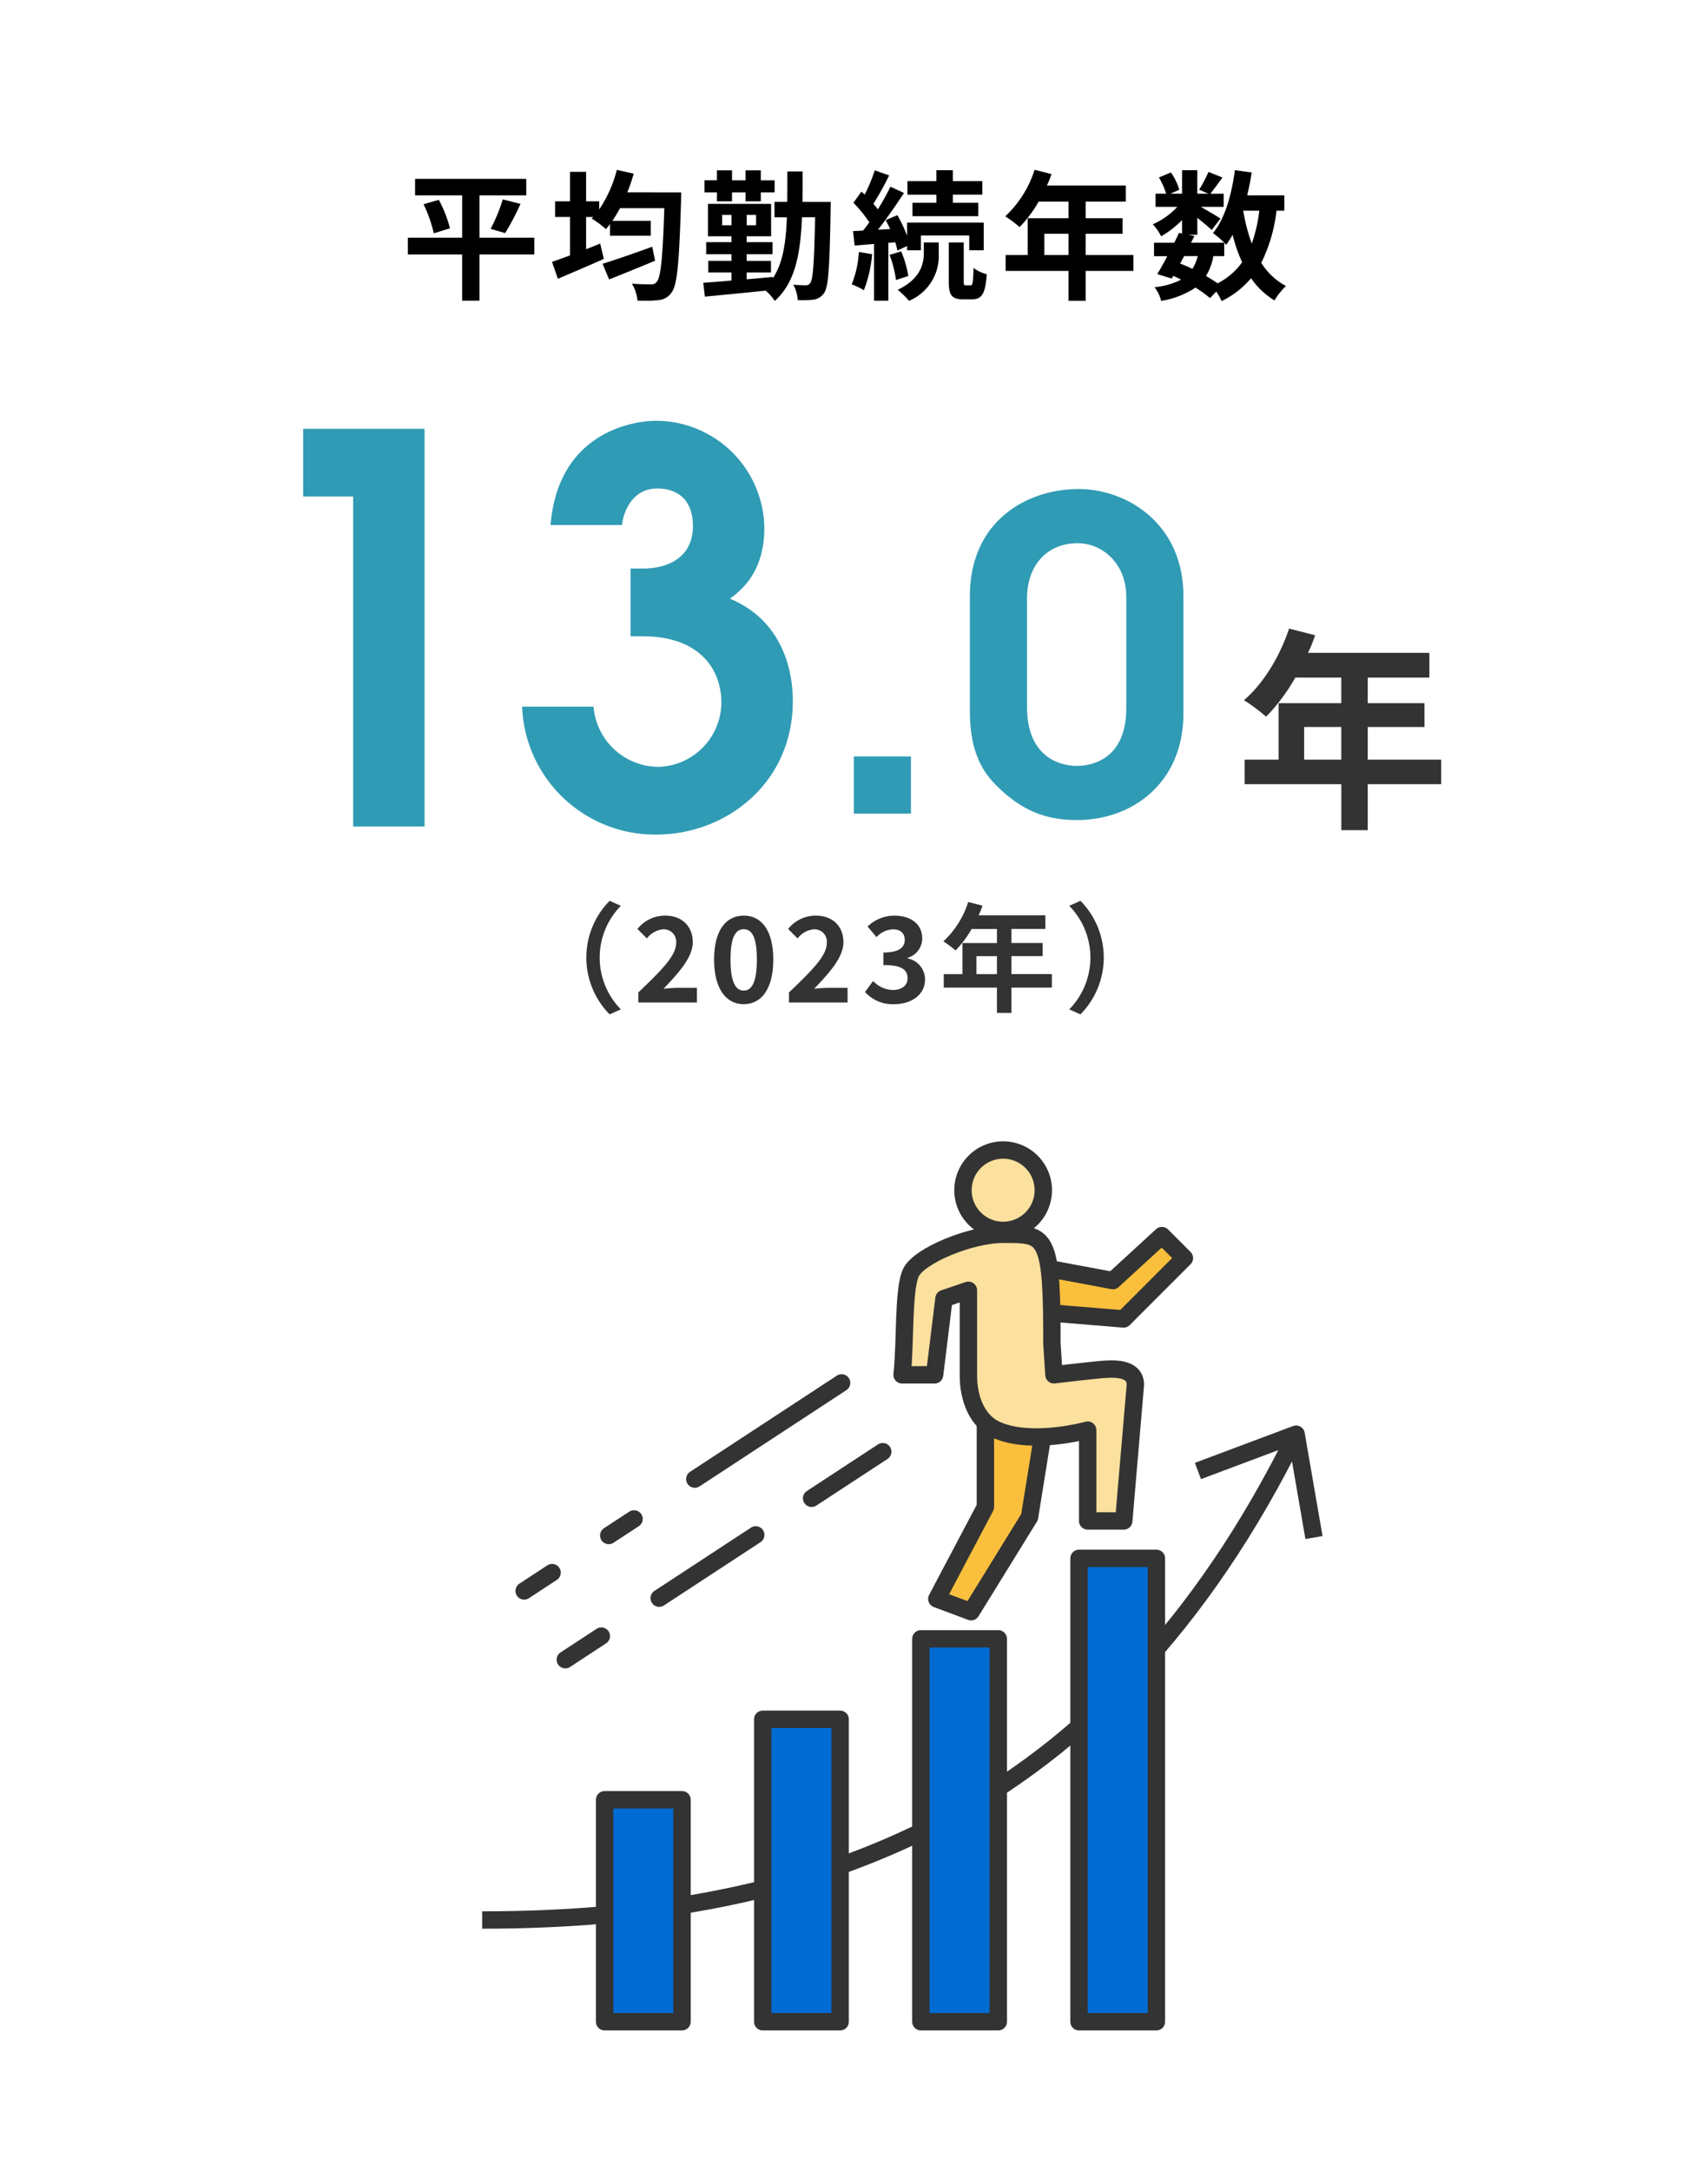 <svg xmlns="http://www.w3.org/2000/svg" width="318" height="404" viewBox="0 0 318 404">
  <g id="グループ_234935" data-name="グループ 234935" transform="translate(-2494 -632)">
    <rect id="長方形_74846" data-name="長方形 74846" width="318" height="404" transform="translate(2494 632)" fill="#fff"/>
    <g id="グループ_234928" data-name="グループ 234928">
      <path id="パス_30205" data-name="パス 30205" d="M2593.486,679.348h-10.217v8.607h-3.225v-8.607H2569.93v-3.12h10.114V668.35h-8.763v-3.068h20.7v3.068h-8.71v7.878h10.217ZM2575.7,669.182a23.658,23.658,0,0,1,2.08,5.3l-3.016.936a25.564,25.564,0,0,0-1.9-5.408Zm9.647,5.408a30.834,30.834,0,0,0,2.261-5.486l3.3.832a46.394,46.394,0,0,1-2.859,5.434Z"/>
      <path id="パス_30206" data-name="パス 30206" d="M2620.826,667.8s-.026,1.066-.026,1.482c-.338,11.57-.7,15.731-1.742,17.109a3.241,3.241,0,0,1-2.445,1.456,23.488,23.488,0,0,1-3.925.078,7.487,7.487,0,0,0-1.041-3.147c1.509.13,2.886.13,3.563.13a1.177,1.177,0,0,0,1.065-.468c.754-.806,1.119-4.576,1.405-13.7h-8.242c-.468.858-.936,1.638-1.43,2.366h7.15v2.756h-7.593v-2.158c-.259.338-.494.65-.753.936a19.061,19.061,0,0,0-2.653-1.976l.286-.286h-1.326v6.006c.885-.364,1.768-.7,2.626-1.066l.677,2.86c-2.912,1.3-6.085,2.652-8.555,3.692l-1.092-3.146c.936-.312,2.106-.728,3.354-1.2v-7.15h-2.781v-2.912h2.781v-5.487h2.99v5.487h2.444v1.508a23.429,23.429,0,0,0,3.277-7.358l3.145.7a30.315,30.315,0,0,1-1.2,3.485Zm-4.862,12.714c-2.912,1.222-6.085,2.5-8.555,3.484l-1.221-2.912c2.288-.7,5.875-1.95,9.255-3.172Z"/>
      <path id="パス_30207" data-name="パス 30207" d="M2648.674,669.572s-.026.988-.026,1.326c-.182,10.66-.39,14.456-1.2,15.6a2.821,2.821,0,0,1-1.9,1.248,17.893,17.893,0,0,1-3.016.1,7.462,7.462,0,0,0-.832-2.887,17.5,17.5,0,0,0,2.314.13.88.88,0,0,0,.858-.468c.494-.676.727-3.77.884-12.194h-2.444c-.287,6.994-1.3,12.194-5.07,15.574a8.831,8.831,0,0,0-1.69-1.923c-4.109.441-8.294.832-11.311,1.117l-.311-2.574c1.455-.1,3.275-.233,5.252-.416V682.7h-4.317v-2.158h4.317V679.3h-4.707V677.06h4.707v-1.092h-4.369v-6.032h11.753v6.032h-4.551v1.092h4.811V679.3h-4.811v1.248h4.525V682.7h-4.525v1.275c1.613-.131,3.25-.287,4.863-.443v.26c1.872-2.782,2.444-6.552,2.626-11.362H2638.2v-2.86h2.367c.026-1.768.026-3.64.026-5.669h2.834c0,2,0,3.875-.026,5.669Zm-21.191-1.768h-2.314v-2.262h2.314V663.7h2.808v1.847h2.522V663.7h2.834v1.847h2.575V667.8h-2.575v1.664h-2.834V667.8h-2.522v1.664h-2.808Zm2.705,6.11V671.99h-1.743v1.924Zm4.576-1.924h-1.743v1.924h1.743Z"/>
      <path id="パス_30208" data-name="パス 30208" d="M2656.372,679.3a23.835,23.835,0,0,1-1.534,6.708,13.049,13.049,0,0,0-2.262-1.092,18.945,18.945,0,0,0,1.326-6.032Zm3.017-2.106v10.765h-2.653V677.4l-3.614.286-.311-2.678,1.871-.1c.39-.468.781-.988,1.171-1.534a24.045,24.045,0,0,0-2.964-3.64l1.507-2.081c.182.183.39.365.6.547a31.8,31.8,0,0,0,1.872-4.5l2.679.937a58.6,58.6,0,0,1-2.939,5.3,13.051,13.051,0,0,1,.832,1.014,41.525,41.525,0,0,0,2.34-4.212l2.523,1.17c-1.43,2.184-3.2,4.758-4.836,6.838l2.262-.13c-.26-.572-.546-1.144-.832-1.664l2.183-.91a26.989,26.989,0,0,1,1.8,3.822V673.42h14.273v5.148h-2.7v-2.756h-9v2.756h-2.574v-.78l-1.8.832c-.078-.442-.233-.962-.39-1.534Zm2.391,1.586a18.949,18.949,0,0,1,1.326,4.577l-2.288.753a20.719,20.719,0,0,0-1.2-4.68Zm4.212-1.664h2.783v2.08a9.052,9.052,0,0,1-5.539,8.788,14.383,14.383,0,0,0-2.1-2.054c4.264-2.028,4.861-4.888,4.861-6.786Zm2.341-8.892h-5.382V665.7h5.382v-2.029h3.067V665.7h5.487v2.522H2671.4v1.508h4.733v2.5h-12.246v-2.5h4.446Zm6.37,16.874c.363,0,.494-.416.546-3.224a6.962,6.962,0,0,0,2.47,1.144c-.26,3.718-.962,4.68-2.73,4.68h-1.664c-2.21,0-2.679-.832-2.679-3.406v-7.176h2.783v7.176c0,.7.051.806.389.806Z"/>
      <path id="パス_30209" data-name="パス 30209" d="M2705.029,682.416h-8.892v5.564h-3.2v-5.564h-11.7v-2.964h4.108v-6.838h7.592V669.52h-5.563a23.322,23.322,0,0,1-3.537,4.732,23.905,23.905,0,0,0-2.678-2,20.052,20.052,0,0,0,5.46-8.658l3.147.8a16.762,16.762,0,0,1-.859,2.133H2703.6v2.99h-7.463v3.094H2703V675.5h-6.864v3.952h8.892Zm-12.091-2.964V675.5h-4.5v3.952Z"/>
      <path id="パス_30210" data-name="パス 30210" d="M2731.661,671.21a29.253,29.253,0,0,1-2.835,9.7,12.223,12.223,0,0,0,4.6,4.317,11.93,11.93,0,0,0-2.132,2.677,14.122,14.122,0,0,1-4.368-4.133,16.886,16.886,0,0,1-5.487,4.263,11.619,11.619,0,0,0-.987-1.767l-1.171,1.2a24.765,24.765,0,0,0-2.7-1.95,15.939,15.939,0,0,1-6.4,2.47,6.833,6.833,0,0,0-1.222-2.547,13.683,13.683,0,0,0,4.94-1.4,15.237,15.237,0,0,0-1.456-.7l-.286.494-2.7-.832c.572-.91,1.222-2.08,1.872-3.328h-2.471v-2.5h3.771c.312-.65.624-1.274.884-1.846l.572.13v-2.5a18.721,18.721,0,0,1-3.9,3.016,9.358,9.358,0,0,0-1.56-2.236,13.813,13.813,0,0,0,4.576-3.25h-4.055v-2.444h1.975a13.843,13.843,0,0,0-1.352-3.017l2.236-.936a11.081,11.081,0,0,1,1.56,3.225l-1.664.728h2.184v-4.369h2.834v4.369h2.055l-1.717-.754a25.077,25.077,0,0,0,1.742-3.3l2.6,1.04c-.806,1.119-1.613,2.21-2.237,3.017h2.47v2.444h-4.264c1.248.7,3.094,1.794,3.666,2.184L2719.6,674.8c-.573-.546-1.664-1.456-2.679-2.262v3.146h-1.664l1.118.234-.624,1.248h6.189a18.122,18.122,0,0,0-2.107-1.794c2.211-2.652,3.459-7.072,4.082-11.7l3.121.416c-.209,1.457-.494,2.887-.832,4.265h6.916v2.86Zm-17.94,9.828c.779.312,1.533.624,2.287.988a7.909,7.909,0,0,0,.988-2.366h-2.521Zm6.187-1.378a10.483,10.483,0,0,1-1.378,3.693,24,24,0,0,1,2.158,1.377,12.773,12.773,0,0,0,4.577-3.926,27.613,27.613,0,0,1-1.769-5.122,16.359,16.359,0,0,1-1.2,1.872c-.1-.1-.208-.234-.364-.39v2.5Zm5.565-8.45a32.721,32.721,0,0,0,1.586,6.11,27.82,27.82,0,0,0,1.4-6.11Z"/>
    </g>
    <g id="グループ_234929" data-name="グループ 234929">
      <path id="パス_30211" data-name="パス 30211" d="M2607.5,799.63l2.091.924a13.76,13.76,0,0,0,0,19.275l-2.091.924a15.036,15.036,0,0,1,0-21.123Z" fill="#333"/>
      <path id="パス_30212" data-name="パス 30212" d="M2612.84,816.683c4.246-4.049,7.041-6.822,7.041-9.175a2.3,2.3,0,0,0-2.443-2.575,4.292,4.292,0,0,0-2.993,1.694l-1.759-1.76a6.557,6.557,0,0,1,5.17-2.486c3.082,0,5.127,1.958,5.127,4.95,0,2.773-2.552,5.633-5.457,8.669.814-.088,1.892-.176,2.663-.176h3.565v2.729H2612.84Z" fill="#333"/>
      <path id="パス_30213" data-name="パス 30213" d="M2626.95,810.543c0-5.368,2.179-8.162,5.523-8.162s5.5,2.816,5.5,8.162c0,5.392-2.157,8.318-5.5,8.318S2626.95,815.935,2626.95,810.543Zm7.965,0c0-4.4-1.034-5.633-2.442-5.633s-2.465,1.233-2.465,5.633c0,4.424,1.056,5.787,2.465,5.787S2634.915,814.967,2634.915,810.543Z" fill="#333"/>
      <path id="パス_30214" data-name="パス 30214" d="M2640.89,816.683c4.247-4.049,7.041-6.822,7.041-9.175a2.294,2.294,0,0,0-2.443-2.575,4.288,4.288,0,0,0-2.992,1.694l-1.761-1.76a6.558,6.558,0,0,1,5.171-2.486c3.08,0,5.127,1.958,5.127,4.95,0,2.773-2.553,5.633-5.457,8.669.815-.088,1.893-.176,2.662-.176h3.565v2.729H2640.89Z" fill="#333"/>
      <path id="パス_30215" data-name="パス 30215" d="M2655.049,816.594l1.517-2.045a5.18,5.18,0,0,0,3.631,1.672c1.651,0,2.773-.793,2.773-2.157,0-1.541-.947-2.486-4.49-2.486v-2.332c2.994,0,3.961-.99,3.961-2.355,0-1.233-.792-1.958-2.177-1.958a4.445,4.445,0,0,0-3.08,1.452l-1.651-1.981a7.244,7.244,0,0,1,4.885-2.023c3.146,0,5.28,1.539,5.28,4.267a3.774,3.774,0,0,1-2.706,3.587v.111a3.994,3.994,0,0,1,3.235,3.916c0,2.9-2.62,4.6-5.721,4.6A6.92,6.92,0,0,1,2655.049,816.594Z" fill="#333"/>
      <path id="パス_30216" data-name="パス 30216" d="M2689.842,815.78h-7.525v4.709h-2.706V815.78h-9.9v-2.509h3.477v-5.786h6.425v-2.618H2674.9a19.748,19.748,0,0,1-2.992,4,20.423,20.423,0,0,0-2.266-1.693,16.986,16.986,0,0,0,4.62-7.328l2.662.682a13.885,13.885,0,0,1-.726,1.8h12.432v2.531h-6.315v2.618h5.809v2.443h-5.809v3.343h7.525Zm-10.231-2.509v-3.343H2675.8v3.343Z" fill="#333"/>
      <path id="パス_30217" data-name="パス 30217" d="M2695.164,820.753l-2.09-.924a13.762,13.762,0,0,0,0-19.275l2.09-.924a15.036,15.036,0,0,1,0,21.123Z" fill="#333"/>
    </g>
    <g id="グループ_234930" data-name="グループ 234930">
      <path id="パス_30218" data-name="パス 30218" d="M2762.328,777.922H2748.65v8.558h-4.92v-8.558h-18v-4.56h6.319V762.844h11.677v-4.759h-8.558a35.9,35.9,0,0,1-5.439,7.279,36.813,36.813,0,0,0-4.12-3.08c3.6-3.039,6.68-8.158,8.4-13.317l4.839,1.24a25.461,25.461,0,0,1-1.321,3.279h22.6v4.6H2748.65v4.759h10.559v4.44H2748.65v6.078h13.678Zm-18.6-4.56v-6.078h-6.917v6.078Z" fill="#333"/>
    </g>
    <g id="グループ_234931" data-name="グループ 234931">
      <path id="パス_30219" data-name="パス 30219" d="M2559.747,724.4h-9.3v-12.6h22.6V785.8h-13.3Z" fill="#309bb4"/>
      <path id="パス_30220" data-name="パス 30220" d="M2611.406,737.8h2.3c4.7,0,9.3-2.1,9.3-7.9,0-5.3-3.3-7-6.6-7-4.9,0-6.4,4.7-6.6,6.8h-13.3c1.4-17.1,15.1-19.4,19.7-19.4a20.209,20.209,0,0,1,20.1,20c0,8.3-4.5,11.7-6.4,13.1,11.7,4.9,11.7,17,11.7,19.1,0,15.3-12.5,24.8-25.4,24.8a24.762,24.762,0,0,1-25-23.8h13.3a12.189,12.189,0,0,0,12,11.2,12.048,12.048,0,0,0,11.8-12c0-5.9-3.8-12.3-14.7-12.3h-2.2Z" fill="#309bb4"/>
      <path id="パス_30221" data-name="パス 30221" d="M2652.965,772.76h10.64V783.4h-10.64Z" fill="#309bb4"/>
      <path id="パス_30222" data-name="パス 30222" d="M2714.334,764.759c0,12.881-9.44,19.841-19.841,19.841-5.92,0-10.4-1.84-15.04-6.48-3.2-3.2-4.881-7.28-4.881-13.921v-21.28c0-14,10.641-19.92,20.241-19.92,9.041,0,19.521,6.48,19.521,19.92ZM2703.693,743c0-5.84-4.16-9.92-9.12-9.92-5.12,0-9.36,3.6-9.36,10.32V763.56c0,9.04,5.76,10.96,9.28,10.96,3.04,0,9.2-1.44,9.2-10.721Z" fill="#309bb4"/>
    </g>
    <g id="グループ_234934" data-name="グループ 234934">
      <path id="パス_30223" data-name="パス 30223" d="M2596.79,924.637l-5.2,3.408" fill="#fff" stroke="#333" stroke-linecap="round" stroke-linejoin="round" stroke-width="3.235"/>
      <path id="パス_30224" data-name="パス 30224" d="M2612.049,914.644l-4.713,3.086" fill="#fff" stroke="#333" stroke-linecap="round" stroke-linejoin="round" stroke-width="3.235"/>
      <path id="パス_30225" data-name="パス 30225" d="M2650.691,889.335l-27.332,17.9" fill="#fff" stroke="#333" stroke-linecap="round" stroke-linejoin="round" stroke-width="3.235"/>
      <path id="パス_30226" data-name="パス 30226" d="M2583.776,989.28c61.677,0,116.293-19.006,151.535-90.4" fill="none" stroke="#333" stroke-linejoin="round" stroke-width="3.235"/>
      <g id="グループ_234933" data-name="グループ 234933">
        <path id="パス_30227" data-name="パス 30227" d="M2677.463,896.691v15.728l-9.043,17.111,6.386,2.383,10.876-17.611,3.132-19.428Z" fill="#fac03d" stroke="#333" stroke-linecap="round" stroke-linejoin="round" stroke-width="3.235"/>
        <path id="パス_30228" data-name="パス 30228" d="M2689.365,876.3l13.829,1.133,11.322-11.322-4.187-4.187L2701.2,870.3l-11.831-2.217Z" fill="#fac03d" stroke="#333" stroke-linecap="round" stroke-linejoin="round" stroke-width="3.235"/>
        <g id="グループ_234932" data-name="グループ 234932">
          <path id="パス_30229" data-name="パス 30229" d="M2688.246,853.479a7.479,7.479,0,1,1-7.479-7.479A7.479,7.479,0,0,1,2688.246,853.479Z" fill="#fce09e" stroke="#333" stroke-linecap="round" stroke-linejoin="round" stroke-width="3.235"/>
          <path id="パス_30230" data-name="パス 30230" d="M2689.844,881.913v-2.459c-.072-17.983-1.456-17.775-9.077-17.775-6.146,0-15.63,3.992-17.146,7.095s-1,13.089-1.667,19.061h6.052l1.746-14.188,4.548-1.548v15.736c-.036,4.512,1.7,8.728,5.307,10.288,6.655,2.876,16.9,0,16.9,0v16.9h6.715l2.166-25.342c0-3.249-4.116-3.033-6.5-2.816s-8.663.96-8.663.96Z" fill="#fce09e" stroke="#333" stroke-linecap="round" stroke-linejoin="round" stroke-width="3.235"/>
        </g>
      </g>
      <rect id="長方形_74847" data-name="長方形 74847" width="14.412" height="56.275" transform="translate(2636.008 951.934)" fill="#006bd3" stroke="#333" stroke-linecap="round" stroke-linejoin="round" stroke-width="3.235"/>
      <rect id="長方形_74848" data-name="長方形 74848" width="14.412" height="71.249" transform="translate(2665.449 936.96)" fill="#006bd3" stroke="#333" stroke-linecap="round" stroke-linejoin="round" stroke-width="3.235"/>
      <rect id="長方形_74849" data-name="長方形 74849" width="14.412" height="41.301" transform="translate(2606.567 966.908)" fill="#006bd3" stroke="#333" stroke-linecap="round" stroke-linejoin="round" stroke-width="3.235"/>
      <rect id="長方形_74850" data-name="長方形 74850" width="14.412" height="86.223" transform="translate(2694.891 921.986)" fill="#006bd3" stroke="#333" stroke-linecap="round" stroke-linejoin="round" stroke-width="3.235"/>
      <path id="パス_30231" data-name="パス 30231" d="M2717.034,905.725l18.277-6.847,3.33,19.231" fill="none" stroke="#333" stroke-linejoin="round" stroke-width="3.235"/>
      <path id="パス_30232" data-name="パス 30232" d="M2605.956,936.45l-6.706,4.392" fill="#fff" stroke="#333" stroke-linecap="round" stroke-linejoin="round" stroke-width="3.235"/>
      <path id="パス_30233" data-name="パス 30233" d="M2634.705,917.621l-17.973,11.771" fill="#fff" stroke="#333" stroke-linecap="round" stroke-linejoin="round" stroke-width="3.235"/>
      <path id="パス_30234" data-name="パス 30234" d="M2658.354,902.132l-13.244,8.674" fill="#fff" stroke="#333" stroke-linecap="round" stroke-linejoin="round" stroke-width="3.235"/>
    </g>
  </g>
</svg>
